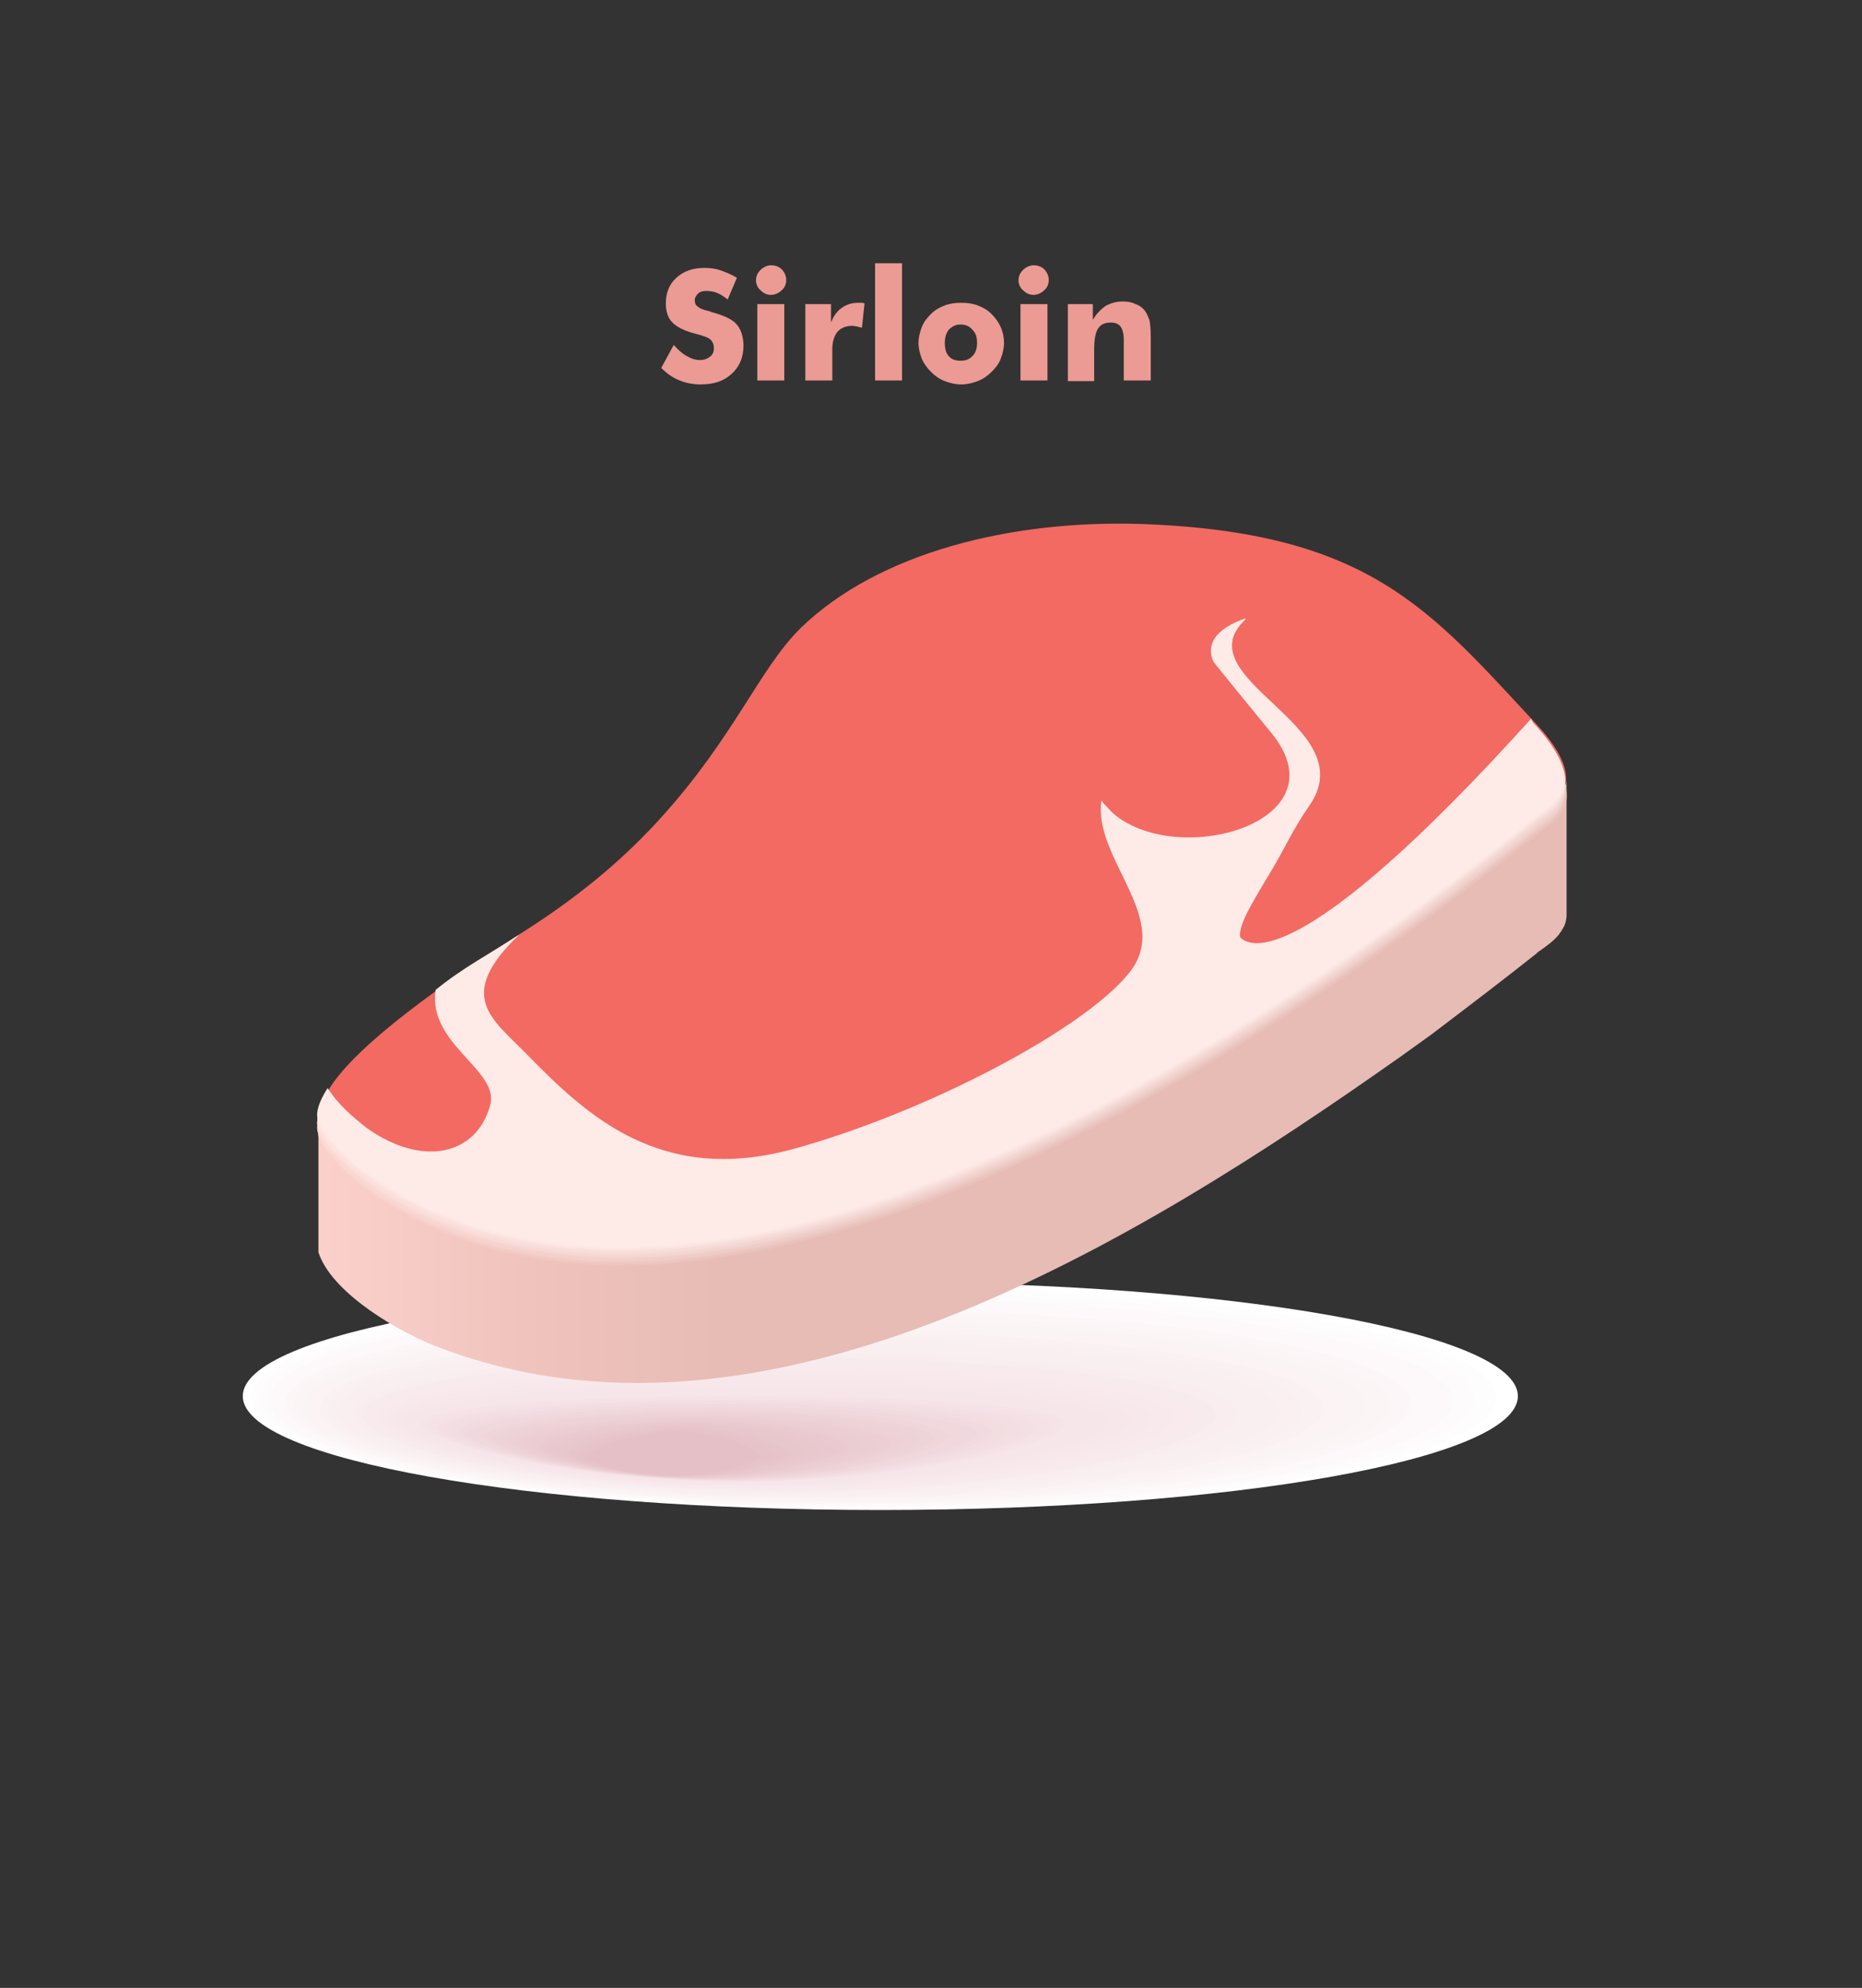 <?xml version="1.0" encoding="utf-8"?>
<!-- Generator: Adobe Illustrator 23.0.3, SVG Export Plug-In . SVG Version: 6.00 Build 0)  -->
<svg version="1.1" id="Layer_1" xmlns="http://www.w3.org/2000/svg" xmlns:xlink="http://www.w3.org/1999/xlink" x="0px" y="0px"
	 viewBox="0 0 283 302" style="enable-background:new 0 0 283 302;" xml:space="preserve">
<rect x="0" y="0" width="283" height="302" fill="#333333" stroke="none"/>
<style type="text/css">
	.st0{fill-rule:evenodd;clip-rule:evenodd;fill:#FFFFFF;}
	.st1{fill-rule:evenodd;clip-rule:evenodd;fill:#FEFDFD;}
	.st2{fill-rule:evenodd;clip-rule:evenodd;fill:#FEFBFC;}
	.st3{fill-rule:evenodd;clip-rule:evenodd;fill:#FDF9FA;}
	.st4{fill-rule:evenodd;clip-rule:evenodd;fill:#FDF8F9;}
	.st5{fill-rule:evenodd;clip-rule:evenodd;fill:#FCF6F8;}
	.st6{fill-rule:evenodd;clip-rule:evenodd;fill:#FCF5F6;}
	.st7{fill-rule:evenodd;clip-rule:evenodd;fill:#FBF4F5;}
	.st8{fill-rule:evenodd;clip-rule:evenodd;fill:#FBF3F4;}
	.st9{fill-rule:evenodd;clip-rule:evenodd;fill:#FAF1F3;}
	.st10{fill-rule:evenodd;clip-rule:evenodd;fill:#FAF0F2;}
	.st11{fill-rule:evenodd;clip-rule:evenodd;fill:#F9EFF1;}
	.st12{fill-rule:evenodd;clip-rule:evenodd;fill:#F9EEF0;}
	.st13{fill-rule:evenodd;clip-rule:evenodd;fill:#F9EDEF;}
	.st14{fill-rule:evenodd;clip-rule:evenodd;fill:#F8EBEE;}
	.st15{fill-rule:evenodd;clip-rule:evenodd;fill:#F8EAED;}
	.st16{fill-rule:evenodd;clip-rule:evenodd;fill:#F7E9EC;}
	.st17{fill-rule:evenodd;clip-rule:evenodd;fill:#F7E8EB;}
	.st18{fill-rule:evenodd;clip-rule:evenodd;fill:#F7E7EA;}
	.st19{fill-rule:evenodd;clip-rule:evenodd;fill:#F6E6EA;}
	.st20{fill-rule:evenodd;clip-rule:evenodd;fill:#F6E5E9;}
	.st21{fill-rule:evenodd;clip-rule:evenodd;fill:#F5E3E8;}
	.st22{fill-rule:evenodd;clip-rule:evenodd;fill:#F4E2E6;}
	.st23{fill-rule:evenodd;clip-rule:evenodd;fill:#F4E0E4;}
	.st24{fill-rule:evenodd;clip-rule:evenodd;fill:#F3DEE3;}
	.st25{fill-rule:evenodd;clip-rule:evenodd;fill:#F2DDE1;}
	.st26{fill-rule:evenodd;clip-rule:evenodd;fill:#F1DBE0;}
	.st27{fill-rule:evenodd;clip-rule:evenodd;fill:#F0D9DE;}
	.st28{fill-rule:evenodd;clip-rule:evenodd;fill:#F0D8DC;}
	.st29{fill-rule:evenodd;clip-rule:evenodd;fill:#EFD6DB;}
	.st30{fill-rule:evenodd;clip-rule:evenodd;fill:#EED4D9;}
	.st31{fill-rule:evenodd;clip-rule:evenodd;fill:#EDD3D8;}
	.st32{fill-rule:evenodd;clip-rule:evenodd;fill:#EDD1D6;}
	.st33{fill-rule:evenodd;clip-rule:evenodd;fill:#ECCFD5;}
	.st34{fill-rule:evenodd;clip-rule:evenodd;fill:#EBCED3;}
	.st35{fill-rule:evenodd;clip-rule:evenodd;fill:#EACCD2;}
	.st36{fill-rule:evenodd;clip-rule:evenodd;fill:#EACAD0;}
	.st37{fill-rule:evenodd;clip-rule:evenodd;fill:#E9C9CF;}
	.st38{fill-rule:evenodd;clip-rule:evenodd;fill:#E8C7CD;}
	.st39{fill-rule:evenodd;clip-rule:evenodd;fill:#E7C6CC;}
	.st40{fill-rule:evenodd;clip-rule:evenodd;fill:#E7C4CA;}
	.st41{fill-rule:evenodd;clip-rule:evenodd;fill:#E6C2C9;}
	.st42{fill-rule:evenodd;clip-rule:evenodd;fill:#E5C1C7;}
	.st43{fill-rule:evenodd;clip-rule:evenodd;fill:#F26A62;}
	.st44{fill-rule:evenodd;clip-rule:evenodd;fill:url(#SVGID_1_);}
	.st45{fill-rule:evenodd;clip-rule:evenodd;fill:url(#SVGID_2_);}
	.st46{fill-rule:evenodd;clip-rule:evenodd;fill:url(#SVGID_3_);}
	.st47{fill-rule:evenodd;clip-rule:evenodd;fill:url(#SVGID_4_);}
	.st48{fill-rule:evenodd;clip-rule:evenodd;fill:url(#SVGID_5_);}
	.st49{fill-rule:evenodd;clip-rule:evenodd;fill:url(#SVGID_6_);}
	.st50{fill-rule:evenodd;clip-rule:evenodd;fill:url(#SVGID_7_);}
	.st51{fill-rule:evenodd;clip-rule:evenodd;fill:url(#SVGID_8_);}
	.st52{fill-rule:evenodd;clip-rule:evenodd;fill:url(#SVGID_9_);}
	.st53{fill-rule:evenodd;clip-rule:evenodd;fill:url(#SVGID_10_);}
	.st54{fill-rule:evenodd;clip-rule:evenodd;fill:url(#SVGID_11_);}
	.st55{fill-rule:evenodd;clip-rule:evenodd;fill:url(#SVGID_12_);}
	.st56{fill-rule:evenodd;clip-rule:evenodd;fill:url(#SVGID_13_);}
	.st57{fill-rule:evenodd;clip-rule:evenodd;fill:url(#SVGID_14_);}
	.st58{fill-rule:evenodd;clip-rule:evenodd;fill:url(#SVGID_15_);}
	.st59{fill-rule:evenodd;clip-rule:evenodd;fill:url(#SVGID_16_);}
	.st60{fill-rule:evenodd;clip-rule:evenodd;fill:url(#SVGID_17_);}
	.st61{fill-rule:evenodd;clip-rule:evenodd;fill:url(#SVGID_18_);}
	.st62{fill-rule:evenodd;clip-rule:evenodd;fill:url(#SVGID_19_);}
	.st63{fill-rule:evenodd;clip-rule:evenodd;fill:url(#SVGID_20_);}
	.st64{fill-rule:evenodd;clip-rule:evenodd;fill:url(#SVGID_21_);}
	.st65{fill-rule:evenodd;clip-rule:evenodd;fill:url(#SVGID_22_);}
	.st66{fill-rule:evenodd;clip-rule:evenodd;fill:#FEEAE7;}
	.st67{fill-rule:evenodd;clip-rule:evenodd;fill:#EC9A94;}
</style>
<g>
	<g>
		<path class="st0" d="M133.8,229.4c-53.5,0-96.9-7.7-96.9-17.3c0-9.6,43.4-17.3,96.9-17.3c53.5,0,96.9,7.7,96.9,17.3
			C230.7,221.7,187.3,229.4,133.8,229.4z"/>
		<path class="st1" d="M132.8,229.2c-52.3,0-94.6-7.7-94.6-16.9c0-9.2,42.4-16.7,94.6-16.7c52.3,0,94.6,7.5,94.6,16.7
			C227.4,221.6,185.1,229.2,132.8,229.2z"/>
		<path class="st2" d="M131.8,229c-51,0-92.3-7.6-92.3-16.5c0-8.9,41.3-16.1,92.3-16.1c51,0,92.3,7.2,92.3,16.1
			C224.2,221.4,182.8,229,131.8,229z"/>
		<path class="st3" d="M130.8,228.8c-49.7,0-90-7.5-90-16.1c0-8.6,40.3-15.4,90-15.4c49.7,0,90,6.9,90,15.4
			C220.9,221.3,180.6,228.8,130.8,228.8z"/>
		<path class="st4" d="M129.9,228.6c-48.5,0-87.8-7.4-87.8-15.7c0-8.2,39.3-14.8,87.8-14.8c48.5,0,87.8,6.6,87.8,14.8
			C217.6,221.2,178.3,228.6,129.9,228.6z"/>
		<path class="st5" d="M128.9,228.4c-47.2,0-85.5-7.4-85.5-15.2c0-7.9,38.3-14.2,85.5-14.2c47.2,0,85.5,6.3,85.5,14.2
			C214.3,221,176.1,228.4,128.9,228.4z"/>
		<path class="st6" d="M127.9,228.2c-45.9,0-83.2-7.3-83.2-14.8c0-7.6,37.2-13.6,83.2-13.6c45.9,0,83.2,6,83.2,13.6
			C211,220.9,173.8,228.2,127.9,228.2z"/>
		<path class="st7" d="M126.9,228c-44.7,0-80.9-7.2-80.9-14.4c0-7.2,36.2-13,80.9-13c44.7,0,80.9,5.7,80.9,13
			C207.8,220.8,171.6,228,126.9,228z"/>
		<path class="st8" d="M125.9,227.8c-43.4,0-78.6-7.1-78.6-14c0-6.9,35.2-12.3,78.6-12.3c43.4,0,78.6,5.4,78.6,12.3
			C204.5,220.6,169.3,227.8,125.9,227.8z"/>
		<path class="st9" d="M124.9,227.6c-42.2,0-76.3-7-76.3-13.6c0-6.6,34.2-11.7,76.3-11.7c42.2,0,76.3,5.1,76.3,11.7
			C201.2,220.5,167,227.6,124.9,227.6z"/>
		<path class="st10" d="M123.9,227.3c-40.9,0-74-7-74-13.2c0-6.2,33.2-11.1,74-11.1c40.9,0,74,4.9,74,11.1
			C197.9,220.4,164.8,227.3,123.9,227.3z"/>
		<path class="st11" d="M122.9,227.1c-39.6,0-71.8-6.9-71.8-12.8c0-5.9,32.1-10.5,71.8-10.5c39.6,0,71.8,4.6,71.8,10.5
			C194.7,220.2,162.5,227.1,122.9,227.1z"/>
		<path class="st12" d="M121.9,226.9c-38.4,0-69.5-6.8-69.5-12.4c0-5.6,31.1-9.9,69.5-9.9c38.4,0,69.5,4.3,69.5,9.9
			C191.4,220.1,160.3,226.9,121.9,226.9z"/>
		<path class="st13" d="M120.9,226.7c-37.1,0-67.2-6.7-67.2-12s30.1-9.2,67.2-9.2c37.1,0,67.2,4,67.2,9.2S158,226.7,120.9,226.7z"/>
		<path class="st14" d="M119.9,226.5c-35.8,0-64.9-6.6-64.9-11.6s29.1-8.6,64.9-8.6c35.8,0,64.9,3.7,64.9,8.6
			S155.8,226.5,119.9,226.5z"/>
		<path class="st15" d="M118.9,226.3c-34.6,0-62.6-6.6-62.6-11.2c0-4.6,28-8,62.6-8c34.6,0,62.6,3.4,62.6,8
			C181.6,219.7,153.5,226.3,118.9,226.3z"/>
		<path class="st16" d="M117.9,226.1c-33.3,0-60.3-6.5-60.3-10.7c0-4.2,27-7.4,60.3-7.4c33.3,0,60.3,3.1,60.3,7.4
			C178.3,219.6,151.3,226.1,117.9,226.1z"/>
		<path class="st17" d="M116.9,225.9c-32.1,0-58.1-6.4-58.1-10.3c0-3.9,26-6.8,58.1-6.8c32.1,0,58.1,2.8,58.1,6.8
			C175,219.5,149,225.9,116.9,225.9z"/>
		<path class="st18" d="M115.9,225.7c-30.8,0-55.8-6.3-55.8-9.9c0-3.6,25-6.1,55.8-6.1c30.8,0,55.8,2.6,55.8,6.1
			C171.7,219.3,146.7,225.7,115.9,225.7z"/>
		<path class="st19" d="M115,225.5c-29.5,0-53.5-6.3-53.5-9.5c0-3.3,23.9-5.5,53.5-5.5c29.5,0,53.5,2.3,53.5,5.5
			C168.4,219.2,144.5,225.5,115,225.5z"/>
		<path class="st20" d="M114,225.3c-28.3,0-51.2-6.2-51.2-9.1c0-2.9,22.9-4.9,51.2-4.9c28.3,0,51.2,2,51.2,4.9
			C165.2,219.1,142.2,225.3,114,225.3z"/>
		<path class="st21" d="M113,225c-27,0-48.9-6.1-48.9-8.7c0-2.6,21.9-4.3,48.9-4.3c27,0,48.9,1.7,48.9,4.3
			C161.9,218.9,140,225,113,225z"/>
		<path class="st22" d="M112.5,225c-26.1,0-47.2-5.9-47.2-8.4c0-2.5,21.2-4.3,47.3-4.3c26.1,0,47.2,1.8,47.2,4.3
			C159.7,219.1,138.5,225,112.5,225z"/>
		<path class="st23" d="M112,225c-25.1,0-45.5-5.7-45.5-8.1c0-2.4,20.5-4.2,45.6-4.2s45.4,1.8,45.4,4.2
			C157.5,219.2,137.1,225,112,225z"/>
		<path class="st24" d="M111.4,224.9c-24.2,0-43.8-5.5-43.8-7.9c0-2.3,19.7-4.2,43.9-4.2s43.7,1.9,43.7,4.2
			C155.3,219.4,135.7,224.9,111.4,224.9z"/>
		<path class="st25" d="M110.9,224.9c-23.3,0-42.1-5.3-42.1-7.6c0-2.2,19-4.2,42.3-4.2s42,1.9,42,4.2
			C153.1,219.5,134.2,224.9,110.9,224.9z"/>
		<path class="st26" d="M110.4,224.8c-22.3,0-40.4-5.2-40.4-7.3c0-2.2,18.3-4.2,40.6-4.2c22.3,0,40.2,2,40.2,4.2
			C150.9,219.7,132.8,224.8,110.4,224.8z"/>
		<path class="st27" d="M109.9,224.8c-21.4,0-38.8-5-38.8-7c0-2.1,17.6-4.1,39-4.1c21.4,0,38.5,2.1,38.5,4.1
			C148.6,219.8,131.3,224.8,109.9,224.8z"/>
		<path class="st28" d="M109.4,224.8c-20.5,0-37.1-4.8-37.1-6.8c0-2,16.9-4.1,37.3-4.1c20.5,0,36.8,2.1,36.8,4.1
			C146.4,220,129.9,224.8,109.4,224.8z"/>
		<path class="st29" d="M108.9,224.7c-19.5,0-35.4-4.6-35.4-6.5s16.2-4.1,35.7-4.1c19.5,0,35,2.2,35,4.1S128.4,224.7,108.9,224.7z"
			/>
		<path class="st30" d="M108.4,224.7c-18.6,0-33.7-4.4-33.7-6.2c0-1.8,15.4-4.1,34-4.1c18.6,0,33.3,2.2,33.3,4.1
			C142,220.3,127,224.7,108.4,224.7z"/>
		<path class="st31" d="M107.9,224.6c-17.6,0-32-4.2-32-6c0-1.7,14.7-4,32.4-4c17.6,0,31.5,2.3,31.5,4
			C139.8,220.4,125.5,224.6,107.9,224.6z"/>
		<path class="st32" d="M107.4,224.6c-16.7,0-30.3-4-30.3-5.7c0-1.6,14-4,30.7-4c16.7,0,29.8,2.4,29.8,4
			C137.6,220.6,124.1,224.6,107.4,224.6z"/>
		<path class="st33" d="M106.9,224.6c-15.8,0-28.6-3.8-28.6-5.4c0-1.6,13.3-4,29.1-4c15.8,0,28.1,2.4,28.1,4
			C135.4,220.7,122.7,224.6,106.9,224.6z"/>
		<path class="st34" d="M106.4,224.5c-14.8,0-26.9-3.7-26.9-5.1c0-1.5,12.6-4,27.4-4c14.8,0,26.3,2.5,26.3,4
			C133.2,220.9,121.2,224.5,106.4,224.5z"/>
		<path class="st35" d="M105.9,224.5c-13.9,0-25.2-3.5-25.2-4.9c0-1.4,11.8-3.9,25.7-3.9c13.9,0,24.6,2.5,24.6,3.9
			C131,221,119.8,224.5,105.9,224.5z"/>
		<path class="st36" d="M105.4,224.4c-13,0-23.5-3.3-23.5-4.6c0-1.3,11.1-3.9,24.1-3.9c13,0,22.9,2.6,22.9,3.9
			C128.8,221.1,118.3,224.4,105.4,224.4z"/>
		<path class="st37" d="M104.9,224.4c-12,0-21.8-3.1-21.8-4.3c0-1.2,10.4-3.9,22.4-3.9c12,0,21.1,2.7,21.1,3.9
			C126.6,221.3,116.9,224.4,104.9,224.4z"/>
		<path class="st38" d="M104.3,224.3c-11.1,0-20.1-2.9-20.1-4c0-1.1,9.7-3.9,20.8-3.9c11.1,0,19.4,2.7,19.4,3.9
			C124.4,221.4,115.4,224.3,104.3,224.3z"/>
		<path class="st39" d="M103.8,224.3c-10.2,0-18.4-2.7-18.4-3.8c0-1.1,9-3.8,19.1-3.8c10.2,0,17.7,2.8,17.7,3.8
			C122.2,221.6,114,224.3,103.8,224.3z"/>
		<path class="st40" d="M103.3,224.3c-9.2,0-16.8-2.5-16.8-3.5c0-1,8.3-3.8,17.5-3.8c9.2,0,15.9,2.9,15.9,3.8
			C120,221.7,112.5,224.3,103.3,224.3z"/>
		<path class="st41" d="M102.8,224.2c-8.3,0-15.1-2.3-15.1-3.2c0-0.9,7.5-3.8,15.8-3.8c8.3,0,14.2,2.9,14.2,3.8
			C117.8,221.9,111.1,224.2,102.8,224.2z"/>
		<path class="st42" d="M102.3,224.2c-7.3,0-13.4-2.2-13.4-2.9c0-0.8,6.8-3.8,14.2-3.8c7.3,0,12.4,3,12.4,3.8
			C115.5,222,109.7,224.2,102.3,224.2z"/>
	</g>
	<path class="st43" d="M51.3,170.1c0.1-1.1-2-3.4-1.2-4.8c4.2-6.6,16.6-15.5,30-24.1c8.9-5.7,15.3-11.4,20.2-16.8
		c11.3-12.4,15.1-22.8,21.4-29c12-11.6,32.2-16.4,51.6-15.8c34.8,1.2,44,13,60.2,30.4c8.8,9.5,2.5,12.2,0,14.2
		c-37.7,30.3-120.2,86.2-172.3,57.2C53,176.8,51.1,172.2,51.3,170.1z"/>
	<linearGradient id="SVGID_1_" gradientUnits="userSpaceOnUse" x1="46.312" y1="164.376" x2="238.134" y2="164.376">
		<stop  offset="0" style="stop-color:#FCD1CC"/>
		<stop  offset="0.19" style="stop-color:#EFC3BC"/>
		<stop  offset="0.33" style="stop-color:#E6BCB5"/>
		<stop  offset="0.58" style="stop-color:#E6BCB5"/>
		<stop  offset="1" style="stop-color:#E6BCB5"/>
	</linearGradient>
	<path class="st44" d="M238.1,118.6c0,6.1,0,14.5,0,20.6c-0.1,1-0.3,1.5-0.9,2.4c-0.1,0.1-0.2,0.2-0.2,0.3c-0.9,1.1-1.8,1.7-2.9,2.5
		c-0.1,0.1-0.2,0.1-0.3,0.2c-0.1,0.1-0.2,0.1-0.2,0.2c-5.3,4.2-10.7,8.3-16.1,12.4c-1.5,1.1-3.1,2.2-4.6,3.3
		c-39.7,28-96.7,63.5-146.7,44c-5.4-2.1-15.2-7.7-17.6-13.7l-0.1-0.3l-0.1-0.2l0-0.2v-20.6c23.3,19.9,69.6,9.6,84.3,8.2l105.3-58.5
		L238.1,118.6z"/>
	<g>
		<linearGradient id="SVGID_2_" gradientUnits="userSpaceOnUse" x1="48.219" y1="143.773" x2="236.227" y2="143.773">
			<stop  offset="0" style="stop-color:#FCD1CC"/>
			<stop  offset="0.19" style="stop-color:#EFC3BC"/>
			<stop  offset="0.33" style="stop-color:#E6BCB5"/>
			<stop  offset="0.58" style="stop-color:#E6BCB5"/>
			<stop  offset="1" style="stop-color:#E6BCB5"/>
		</linearGradient>
		<path class="st45" d="M73.9,145.7c-9.7,9.3,0.8,11.9,6,17.2c9.3,9.5,20.4,20,40.5,14.6c20.1-5.5,44.3-18.1,51.3-26.9
			c6.5-8.3,0.7-13,2-21.8c8,11.4,33.2-2.5,21.4-17c-8.6-10.5-9.2-11.5-9.2-11.5s-0.1-4.3,1.6-5c-9.9,9.3,18.5,14.9,10,27
			c-2.7,3.9-5.9,10.3-8.3,14.4c-2.9,4.8-1.5,7.8-0.4,8.8c1.2,1.1,8.6,6,44.1-33.3l0,0l0.1,0.2l0.1,0.2l0.1,0.2l0.1,0.1l0.1,0.1
			c8.8,9.5,2.5,12.2,0,14.2c-37.7,30.3-120.2,86.2-172.3,57.2c-8.3-4.6-12.9-10.2-12.7-12.2c0.1-1.2,0.7-2.5,1.6-3.9
			c1.5,2.4,3.8,4.4,6,6.1c8.3,5.9,22,0.9,24.1-6.7c1.5-5.3-9.8-12.5-11.9-14.6C72.2,150.2,69.7,148.5,73.9,145.7z"/>
		<linearGradient id="SVGID_3_" gradientUnits="userSpaceOnUse" x1="48.219" y1="143.677" x2="236.227" y2="143.677">
			<stop  offset="0" style="stop-color:#FCD2CD"/>
			<stop  offset="0.19" style="stop-color:#F0C5BE"/>
			<stop  offset="0.33" style="stop-color:#E7BEB8"/>
			<stop  offset="0.58" style="stop-color:#E7BEB8"/>
			<stop  offset="1" style="stop-color:#E7BEB8"/>
		</linearGradient>
		<path class="st46" d="M74.2,145.5c-9.7,9.3,0.5,11.9,5.7,17.2c9.3,9.5,20.4,20,40.5,14.6c20.1-5.5,44.3-18.1,51.3-26.9
			c6.5-8.3,0.4-13.2,1.7-22c7.9,11.4,33.4-2.2,21.6-16.7c-8.6-10.5-9.2-11.5-9.2-11.5s-0.2-4.3,1.8-5.1c-9.9,9.3,18.4,15,10,27.1
			c-2.7,3.9-5.7,10.1-8.2,14.2c-2.9,4.8-1.7,7.8-0.6,8.9c1.2,1.1,8.6,6,44.1-33.3l0,0l0.1,0.2l0.1,0.2l0.1,0.2l0.1,0.1l0.1,0.1
			c8.8,9.5,2.5,12.2,0,14.2c-37.7,30.3-120.2,86.2-172.3,57.2c-8.3-4.6-12.9-10.2-12.7-12.2c0.1-1.2,0.7-2.5,1.6-3.9
			c1.5,2.4,3.8,4.4,6,6.1c8.3,5.9,21.8,1.1,23.9-6.6c1.5-5.3-9.8-12.4-11.7-14.7C72.1,150,69.9,148.3,74.2,145.5z"/>
		<linearGradient id="SVGID_4_" gradientUnits="userSpaceOnUse" x1="48.219" y1="143.58" x2="236.227" y2="143.58">
			<stop  offset="0" style="stop-color:#FCD4CE"/>
			<stop  offset="0.19" style="stop-color:#F0C7C0"/>
			<stop  offset="0.33" style="stop-color:#E8C0BA"/>
			<stop  offset="0.58" style="stop-color:#E8C0BA"/>
			<stop  offset="1" style="stop-color:#E8C0BA"/>
		</linearGradient>
		<path class="st47" d="M74.4,145.3c-9.7,9.3,0.3,12,5.5,17.3c9.3,9.5,20.4,20,40.5,14.6c20.1-5.5,44.3-18.1,51.3-26.9
			c6.5-8.3,0.1-13.4,1.4-22.2c7.9,11.4,33.7-1.8,21.8-16.4c-8.6-10.5-9.2-11.4-9.2-11.4s-0.4-4.3,1.9-5.1
			c-9.9,9.3,18.4,15.1,10,27.1c-2.7,3.9-5.6,9.9-8.1,14c-2.9,4.8-1.9,7.9-0.7,8.9c1.2,1.1,8.6,6,44.1-33.3l0,0l0.1,0.2l0.1,0.2
			l0.1,0.2l0.1,0.1l0.1,0.1c8.8,9.5,2.5,12.2,0,14.2c-37.7,30.3-120.2,86.2-172.3,57.2c-8.3-4.6-12.9-10.2-12.7-12.2
			c0.1-1.2,0.7-2.5,1.6-3.9c1.5,2.4,3.8,4.4,6,6.1c8.3,5.9,21.5,1.2,23.6-6.4c1.5-5.3-9.7-12.2-11.5-14.9
			C72,149.9,70.1,148.1,74.4,145.3z"/>
		<linearGradient id="SVGID_5_" gradientUnits="userSpaceOnUse" x1="48.219" y1="143.484" x2="236.227" y2="143.484">
			<stop  offset="0" style="stop-color:#FCD5CF"/>
			<stop  offset="0.19" style="stop-color:#F1C8C2"/>
			<stop  offset="0.33" style="stop-color:#E9C2BC"/>
			<stop  offset="0.58" style="stop-color:#E9C2BC"/>
			<stop  offset="1" style="stop-color:#E9C2BC"/>
		</linearGradient>
		<path class="st48" d="M74.7,145.2c-9.7,9.3,0.1,12,5.3,17.3c9.3,9.5,20.4,20,40.5,14.6c20.1-5.5,44.3-18.1,51.3-26.9
			c6.5-8.3-0.2-13.6,1.1-22.4c7.9,11.4,33.9-1.5,22-16.1c-8.6-10.5-9.1-11.4-9.1-11.4s-0.5-4.3,2.1-5.2c-9.9,9.3,18.4,15.1,10,27.2
			c-2.7,3.9-5.5,9.7-8,13.8c-2.9,4.8-2.1,7.9-0.9,9c1.2,1.1,8.6,6,44.1-33.3l0,0l0.1,0.2l0.1,0.2l0.1,0.2l0.1,0.1l0.1,0.1
			c8.8,9.5,2.5,12.2,0,14.2c-37.7,30.3-120.2,86.2-172.3,57.2c-8.3-4.6-12.9-10.2-12.7-12.2c0.1-1.2,0.7-2.5,1.6-3.9
			c1.5,2.4,3.8,4.4,6,6.1c8.3,5.9,21.3,1.4,23.3-6.3c1.5-5.3-9.7-12.1-11.4-15C71.9,149.7,70.4,148,74.7,145.2z"/>
		<linearGradient id="SVGID_6_" gradientUnits="userSpaceOnUse" x1="48.219" y1="143.387" x2="236.227" y2="143.387">
			<stop  offset="0" style="stop-color:#FCD6D0"/>
			<stop  offset="0.19" style="stop-color:#F1CAC4"/>
			<stop  offset="0.33" style="stop-color:#EAC4BE"/>
			<stop  offset="0.58" style="stop-color:#EAC4BE"/>
			<stop  offset="1" style="stop-color:#EAC4BE"/>
		</linearGradient>
		<path class="st49" d="M74.9,145c-9.7,9.3-0.2,12,5,17.3c9.3,9.5,20.4,20,40.5,14.6c20.1-5.5,44.3-18.1,51.3-26.9
			c6.5-8.3-0.5-13.8,0.8-22.6c7.9,11.4,34.1-1.2,22.2-15.7c-8.6-10.5-9.1-11.3-9.1-11.3s-0.6-4.3,2.2-5.3
			c-9.9,9.3,18.4,15.2,9.9,27.3c-2.7,3.9-5.4,9.5-7.9,13.6c-2.9,4.8-2.2,8-1.1,9c1.2,1.1,8.6,6,44.1-33.3l0,0l0.1,0.2l0.1,0.2
			l0.1,0.2l0.1,0.1l0.1,0.1c8.8,9.5,2.5,12.2,0,14.2c-37.7,30.3-120.2,86.2-172.3,57.2c-8.3-4.6-12.9-10.2-12.7-12.2
			c0.1-1.2,0.7-2.5,1.6-3.9c1.5,2.4,3.8,4.4,6,6.1c8.3,5.9,21,1.5,23.1-6.1c1.5-5.3-9.7-11.9-11.2-15.2
			C71.8,149.6,70.6,147.8,74.9,145z"/>
		<linearGradient id="SVGID_7_" gradientUnits="userSpaceOnUse" x1="48.219" y1="143.291" x2="236.227" y2="143.291">
			<stop  offset="0" style="stop-color:#FCD7D2"/>
			<stop  offset="0.19" style="stop-color:#F2CCC6"/>
			<stop  offset="0.33" style="stop-color:#EBC7C0"/>
			<stop  offset="0.58" style="stop-color:#EBC7C0"/>
			<stop  offset="1" style="stop-color:#EBC7C0"/>
		</linearGradient>
		<path class="st50" d="M75.1,144.8c-9.7,9.3-0.4,12.1,4.8,17.4c9.3,9.5,20.4,20,40.5,14.6c20.1-5.5,44.3-18.1,51.3-26.9
			c6.5-8.3-0.8-14,0.5-22.8c7.9,11.4,34.3-0.9,22.4-15.4c-8.6-10.5-9.1-11.3-9.1-11.3s-0.7-4.3,2.4-5.4c-9.9,9.3,18.4,15.3,9.9,27.3
			c-2.7,3.9-5.3,9.3-7.8,13.4c-2.9,4.8-2.4,8-1.3,9c1.2,1.1,8.6,6,44.1-33.3l0,0l0.1,0.2l0.1,0.2l0.1,0.2l0.1,0.1l0.1,0.1
			c8.8,9.5,2.5,12.2,0,14.2c-37.7,30.3-120.2,86.2-172.3,57.2c-8.3-4.6-12.9-10.2-12.7-12.2c0.1-1.2,0.7-2.5,1.6-3.9
			c1.5,2.4,3.8,4.4,6,6.1c8.3,5.9,20.7,1.7,22.8-5.9c1.5-5.3-9.7-11.7-11-15.3C71.7,149.4,70.8,147.6,75.1,144.8z"/>
		<linearGradient id="SVGID_8_" gradientUnits="userSpaceOnUse" x1="48.219" y1="143.194" x2="236.227" y2="143.194">
			<stop  offset="0" style="stop-color:#FCD8D3"/>
			<stop  offset="0.19" style="stop-color:#F2CEC8"/>
			<stop  offset="0.33" style="stop-color:#ECC9C3"/>
			<stop  offset="0.58" style="stop-color:#ECC9C3"/>
			<stop  offset="1" style="stop-color:#ECC9C3"/>
		</linearGradient>
		<path class="st51" d="M75.4,144.6c-9.7,9.3-0.6,12.1,4.5,17.4c9.3,9.5,20.4,20,40.5,14.6c20.1-5.5,44.3-18.1,51.3-26.9
			c6.5-8.3-1.1-14.2,0.2-23c7.9,11.4,34.5-0.6,22.6-15.1c-8.6-10.5-9.1-11.3-9.1-11.3s-0.9-4.3,2.5-5.5c-9.9,9.3,18.3,15.3,9.9,27.4
			c-2.7,3.9-5.2,9.1-7.7,13.2c-2.9,4.8-2.6,8.1-1.5,9.1c1.2,1.1,8.6,6,44.1-33.3l0,0l0.1,0.2l0.1,0.2l0.1,0.2l0.1,0.1l0.1,0.1
			c8.8,9.5,2.5,12.2,0,14.2c-37.7,30.3-120.2,86.2-172.3,57.2c-8.3-4.6-12.9-10.2-12.7-12.2c0.1-1.2,0.7-2.5,1.6-3.9
			c1.5,2.4,3.8,4.4,6,6.1c8.3,5.9,20.5,1.8,22.6-5.8c1.5-5.3-9.7-11.6-10.8-15.4C71.6,149.3,71.1,147.4,75.4,144.6z"/>
		<linearGradient id="SVGID_9_" gradientUnits="userSpaceOnUse" x1="48.219" y1="143.098" x2="236.227" y2="143.098">
			<stop  offset="0" style="stop-color:#FCD9D4"/>
			<stop  offset="0.19" style="stop-color:#F3D0CA"/>
			<stop  offset="0.33" style="stop-color:#EDCBC5"/>
			<stop  offset="0.58" style="stop-color:#EDCBC5"/>
			<stop  offset="1" style="stop-color:#EDCBC5"/>
		</linearGradient>
		<path class="st52" d="M75.6,144.5c-9.7,9.3-0.9,12.1,4.3,17.5c9.3,9.5,20.4,20,40.5,14.6c20.1-5.5,44.3-18.1,51.3-26.9
			c6.5-8.3-1.4-14.4-0.1-23.2c7.9,11.4,34.7-0.2,22.8-14.8c-8.6-10.5-9-11.2-9-11.2s-1-4.2,2.7-5.5c-9.9,9.3,18.3,15.4,9.9,27.5
			c-2.7,3.9-5.1,8.9-7.6,13.1c-2.9,4.8-2.8,8.1-1.7,9.1c1.2,1.1,8.6,6,44.1-33.3l0,0l0.1,0.2l0.1,0.2l0.1,0.2l0.1,0.1l0.1,0.1
			c8.8,9.5,2.5,12.2,0,14.2c-37.7,30.3-120.2,86.2-172.3,57.2c-8.3-4.6-12.9-10.2-12.7-12.2c0.1-1.2,0.7-2.5,1.6-3.9
			c1.5,2.4,3.8,4.4,6,6.1c8.3,5.9,20.2,2,22.3-5.6c1.5-5.3-9.7-11.4-10.7-15.6C71.5,149.2,71.3,147.3,75.6,144.5z"/>
		<linearGradient id="SVGID_10_" gradientUnits="userSpaceOnUse" x1="48.219" y1="143.001" x2="236.227" y2="143.001">
			<stop  offset="0" style="stop-color:#FCDBD6"/>
			<stop  offset="0.19" style="stop-color:#F4D1CC"/>
			<stop  offset="0.33" style="stop-color:#EECDC7"/>
			<stop  offset="0.58" style="stop-color:#EECDC7"/>
			<stop  offset="1" style="stop-color:#EECDC7"/>
		</linearGradient>
		<path class="st53" d="M75.8,144.3c-9.7,9.3-1.1,12.2,4.1,17.5c9.3,9.5,20.4,20,40.5,14.6c20.1-5.5,44.3-18.1,51.3-26.9
			c6.5-8.3-1.7-14.6-0.4-23.4c7.9,11.4,34.9,0.1,23.1-14.5c-8.6-10.5-9-11.2-9-11.2s-1.1-4.2,2.9-5.6c-9.9,9.3,18.3,15.5,9.9,27.5
			c-2.7,3.9-5,8.7-7.5,12.9c-2.9,4.8-3,8.1-1.9,9.2c1.2,1.1,8.6,6,44.1-33.3l0,0l0.1,0.2l0.1,0.2l0.1,0.2l0.1,0.1l0.1,0.1
			c8.8,9.5,2.5,12.2,0,14.2c-37.7,30.3-120.2,86.2-172.3,57.2C53,178.6,48.4,173,48.5,171c0.1-1.2,0.7-2.5,1.6-3.9
			c1.5,2.4,3.8,4.4,6,6.1c8.3,5.9,20,2.2,22-5.5c1.5-5.3-9.7-11.3-10.5-15.7C71.4,149,71.5,147.1,75.8,144.3z"/>
		<linearGradient id="SVGID_11_" gradientUnits="userSpaceOnUse" x1="48.219" y1="142.905" x2="236.227" y2="142.905">
			<stop  offset="0" style="stop-color:#FCDCD7"/>
			<stop  offset="0.19" style="stop-color:#F4D3CE"/>
			<stop  offset="0.33" style="stop-color:#EFCFC9"/>
			<stop  offset="0.58" style="stop-color:#EFCFC9"/>
			<stop  offset="1" style="stop-color:#EFCFC9"/>
		</linearGradient>
		<path class="st54" d="M76.1,144.1c-9.7,9.3-1.3,12.2,3.8,17.5c9.3,9.5,20.4,20,40.5,14.6c20.1-5.5,44.3-18.1,51.3-26.9
			c6.5-8.3-2-14.8-0.7-23.6c8,11.4,35.1,0.4,23.3-14.1c-8.6-10.5-9-11.2-9-11.2s-1.2-4.2,3-5.7c-9.9,9.3,18.3,15.5,9.9,27.6
			c-2.7,3.9-4.9,8.6-7.4,12.7c-2.9,4.8-3.2,8.2-2,9.2c1.2,1.1,8.6,6,44.1-33.3l0,0l0.1,0.2l0.1,0.2l0.1,0.2l0.1,0.1l0.1,0.1
			c8.8,9.5,2.5,12.2,0,14.2c-37.7,30.3-120.2,86.2-172.3,57.2c-8.3-4.6-12.9-10.2-12.7-12.2c0.1-1.2,0.7-2.5,1.6-3.9
			c1.5,2.4,3.8,4.4,6,6.1c8.3,5.9,19.7,2.3,21.8-5.3c1.5-5.3-9.6-11.1-10.3-15.9C71.3,148.9,71.8,146.9,76.1,144.1z"/>
		<linearGradient id="SVGID_12_" gradientUnits="userSpaceOnUse" x1="48.219" y1="142.808" x2="236.227" y2="142.808">
			<stop  offset="0" style="stop-color:#FDDDD8"/>
			<stop  offset="0.19" style="stop-color:#F5D5D0"/>
			<stop  offset="0.33" style="stop-color:#F0D1CC"/>
			<stop  offset="0.58" style="stop-color:#F0D1CC"/>
			<stop  offset="1" style="stop-color:#F0D1CC"/>
		</linearGradient>
		<path class="st55" d="M76.3,143.9c-9.7,9.3-1.6,12.3,3.6,17.6c9.3,9.5,20.4,20,40.5,14.6c20.1-5.5,44.3-18.1,51.3-26.9
			c6.5-8.3-2.3-15-1-23.8c8,11.4,35.3,0.7,23.5-13.8c-8.6-10.5-9-11.1-9-11.1s-1.3-4.2,3.2-5.8c-9.9,9.3,18.3,15.6,9.8,27.7
			c-2.7,3.9-4.8,8.4-7.3,12.5c-2.9,4.8-3.4,8.2-2.2,9.3c1.2,1.1,8.6,6,44.1-33.3l0,0l0.1,0.2l0.1,0.2l0.1,0.2l0.1,0.1l0.1,0.1
			c8.8,9.5,2.5,12.2,0,14.2C195.9,156,113.4,212,61.3,182.9c-8.3-4.6-12.9-10.2-12.7-12.2c0.1-1.2,0.7-2.5,1.6-3.9
			c1.5,2.4,3.8,4.4,6,6.1c8.3,5.9,19.4,2.5,21.5-5.2c1.5-5.3-9.6-10.9-10.2-16C71.2,148.7,72,146.7,76.3,143.9z"/>
		<linearGradient id="SVGID_13_" gradientUnits="userSpaceOnUse" x1="48.219" y1="142.712" x2="236.227" y2="142.712">
			<stop  offset="0" style="stop-color:#FDDEDA"/>
			<stop  offset="0.19" style="stop-color:#F5D7D2"/>
			<stop  offset="0.33" style="stop-color:#F1D3CE"/>
			<stop  offset="0.58" style="stop-color:#F1D3CE"/>
			<stop  offset="1" style="stop-color:#F1D3CE"/>
		</linearGradient>
		<path class="st56" d="M76.5,143.8c-9.7,9.3-1.8,12.3,3.4,17.6c9.3,9.5,20.4,20,40.5,14.6c20.1-5.5,44.3-18.1,51.3-26.9
			c6.5-8.3-2.6-15.2-1.3-24c7.9,11.4,35.6,1,23.7-13.5c-8.6-10.5-9-11.1-9-11.1s-1.5-4.2,3.3-5.9c-9.9,9.3,18.3,15.7,9.8,27.7
			c-2.7,3.9-4.7,8.2-7.2,12.3c-2.9,4.8-3.5,8.3-2.4,9.3c1.2,1.1,8.6,6,44.1-33.3l0,0l0.1,0.2l0.1,0.2l0.1,0.2l0.1,0.1l0.1,0.1
			c8.8,9.5,2.5,12.2,0,14.2c-37.7,30.3-120.2,86.2-172.3,57.2c-8.3-4.6-12.9-10.2-12.7-12.2c0.1-1.2,0.7-2.5,1.6-3.9
			c1.5,2.4,3.8,4.4,6,6.1c8.3,5.9,19.2,2.6,21.3-5c1.5-5.3-9.6-10.8-10-16.1C71.1,148.6,72.2,146.6,76.5,143.8z"/>
		<linearGradient id="SVGID_14_" gradientUnits="userSpaceOnUse" x1="48.219" y1="142.615" x2="236.227" y2="142.615">
			<stop  offset="0" style="stop-color:#FDDFDB"/>
			<stop  offset="0.19" style="stop-color:#F6D8D4"/>
			<stop  offset="0.33" style="stop-color:#F2D5D0"/>
			<stop  offset="0.58" style="stop-color:#F2D5D0"/>
			<stop  offset="1" style="stop-color:#F2D5D0"/>
		</linearGradient>
		<path class="st57" d="M76.8,143.6c-9.7,9.3-2.1,12.3,3.1,17.7c9.3,9.5,20.4,20,40.5,14.6c20.1-5.5,44.3-18.1,51.3-26.9
			c6.5-8.3-2.9-15.4-1.6-24.2c7.9,11.4,35.8,1.4,23.9-13.2c-8.6-10.5-8.9-11-8.9-11s-1.6-4.2,3.5-5.9c-9.9,9.3,18.2,15.7,9.8,27.8
			c-2.7,3.9-4.6,8-7.1,12.1c-2.9,4.8-3.7,8.3-2.6,9.4c1.2,1.1,8.6,6,44.1-33.3l0,0l0.1,0.2l0.1,0.2l0.1,0.2l0.1,0.1l0.1,0.1
			c8.8,9.5,2.5,12.2,0,14.2c-37.7,30.3-120.2,86.2-172.3,57.2c-8.3-4.6-12.9-10.2-12.7-12.2c0.1-1.2,0.7-2.5,1.6-3.9
			c1.5,2.4,3.8,4.4,6,6.1c8.3,5.9,18.9,2.8,21-4.9c1.5-5.3-9.6-10.6-9.8-16.3C71,148.4,72.5,146.4,76.8,143.6z"/>
		<linearGradient id="SVGID_15_" gradientUnits="userSpaceOnUse" x1="48.219" y1="142.519" x2="236.227" y2="142.519">
			<stop  offset="0" style="stop-color:#FDE0DC"/>
			<stop  offset="0.19" style="stop-color:#F7DAD6"/>
			<stop  offset="0.33" style="stop-color:#F3D7D3"/>
			<stop  offset="0.58" style="stop-color:#F3D7D3"/>
			<stop  offset="1" style="stop-color:#F3D7D3"/>
		</linearGradient>
		<path class="st58" d="M77,143.4c-9.7,9.3-2.3,12.4,2.9,17.7c9.3,9.5,20.4,20,40.5,14.6c20.1-5.5,44.3-18.1,51.3-26.9
			c6.5-8.3-3.2-15.6-1.9-24.4c7.9,11.4,36,1.7,24.1-12.9c-8.6-10.5-8.9-11-8.9-11s-1.7-4.2,3.6-6c-9.9,9.3,18.2,15.8,9.8,27.9
			c-2.7,3.9-4.5,7.8-7,11.9c-2.9,4.8-3.9,8.4-2.8,9.4c1.2,1.1,8.6,6,44.1-33.3l0,0l0.1,0.2l0.1,0.2l0.1,0.2l0.1,0.1l0.1,0.1
			c8.8,9.5,2.5,12.2,0,14.2c-37.7,30.3-120.2,86.2-172.3,57.2c-8.3-4.6-12.9-10.2-12.7-12.2c0.1-1.2,0.7-2.5,1.6-3.9
			c1.5,2.4,3.8,4.4,6,6.1c8.3,5.9,18.7,2.9,20.8-4.7c1.5-5.3-9.6-10.5-9.6-16.4C70.9,148.3,72.7,146.2,77,143.4z"/>
		<linearGradient id="SVGID_16_" gradientUnits="userSpaceOnUse" x1="48.219" y1="142.422" x2="236.227" y2="142.422">
			<stop  offset="0" style="stop-color:#FDE2DD"/>
			<stop  offset="0.19" style="stop-color:#F8DCD8"/>
			<stop  offset="0.33" style="stop-color:#F4D9D5"/>
			<stop  offset="0.58" style="stop-color:#F4D9D5"/>
			<stop  offset="1" style="stop-color:#F4D9D5"/>
		</linearGradient>
		<path class="st59" d="M77.2,143.2c-9.7,9.3-2.5,12.4,2.7,17.7c9.3,9.5,20.4,20,40.5,14.6c20.1-5.5,44.3-18.1,51.3-26.9
			c6.5-8.3-3.5-15.8-2.2-24.6c7.9,11.4,36.2,2,24.3-12.5c-8.6-10.5-8.9-11-8.9-11s-1.8-4.2,3.8-6.1c-9.9,9.3,18.2,15.9,9.8,27.9
			c-2.7,3.9-4.4,7.6-6.8,11.7c-2.9,4.8-4.1,8.4-3,9.5c1.2,1.1,8.6,6,44.1-33.3l0,0l0.1,0.2l0.1,0.2l0.1,0.2l0.1,0.1l0.1,0.1
			c8.8,9.5,2.5,12.2,0,14.2c-37.7,30.3-120.2,86.2-172.3,57.2c-8.3-4.6-12.9-10.2-12.7-12.2c0.1-1.2,0.7-2.5,1.6-3.9
			c1.5,2.4,3.8,4.4,6,6.1c8.3,5.9,18.4,3.1,20.5-4.5c1.5-5.3-9.6-10.3-9.5-16.6C70.8,148.1,72.9,146,77.2,143.2z"/>
		<linearGradient id="SVGID_17_" gradientUnits="userSpaceOnUse" x1="48.219" y1="142.326" x2="236.227" y2="142.326">
			<stop  offset="0" style="stop-color:#FDE3DF"/>
			<stop  offset="0.19" style="stop-color:#F8DEDA"/>
			<stop  offset="0.33" style="stop-color:#F5DCD8"/>
			<stop  offset="0.58" style="stop-color:#F5DCD8"/>
			<stop  offset="1" style="stop-color:#F5DCD8"/>
		</linearGradient>
		<path class="st60" d="M77.5,143.1c-9.7,9.3-2.8,12.5,2.4,17.8c9.3,9.5,20.4,20,40.5,14.6c20.1-5.5,44.3-18.1,51.3-26.9
			c6.5-8.3-3.8-16-2.5-24.8c7.9,11.4,36.4,2.3,24.5-12.2c-8.6-10.5-8.9-10.9-8.9-10.9s-1.9-4.1,4-6.2c-9.9,9.3,18.2,15.9,9.7,28
			c-2.7,3.9-4.2,7.4-6.7,11.5c-2.9,4.8-4.3,8.5-3.1,9.5c1.2,1.1,8.6,6,44.1-33.3l0,0l0.1,0.2l0.1,0.2l0.1,0.2l0.1,0.1l0.1,0.1
			c8.8,9.5,2.5,12.2,0,14.2c-37.7,30.3-120.2,86.2-172.3,57.2c-8.3-4.6-12.9-10.2-12.7-12.2c0.1-1.2,0.7-2.5,1.6-3.9
			c1.5,2.4,3.8,4.4,6,6.1c8.3,5.9,18.1,3.2,20.2-4.4c1.5-5.3-9.6-10.1-9.3-16.7C70.7,148,73.2,145.9,77.5,143.1z"/>
		<linearGradient id="SVGID_18_" gradientUnits="userSpaceOnUse" x1="48.219" y1="142.229" x2="236.227" y2="142.229">
			<stop  offset="0" style="stop-color:#FDE4E0"/>
			<stop  offset="0.19" style="stop-color:#F9E0DC"/>
			<stop  offset="0.33" style="stop-color:#F6DEDA"/>
			<stop  offset="0.58" style="stop-color:#F6DEDA"/>
			<stop  offset="1" style="stop-color:#F6DEDA"/>
		</linearGradient>
		<path class="st61" d="M77.7,142.9c-9.7,9.3-3,12.5,2.2,17.8c9.3,9.5,20.4,20,40.5,14.6c20.1-5.5,44.3-18.1,51.3-26.9
			c6.5-8.3-4.1-16.2-2.8-25.1c7.9,11.4,36.6,2.6,24.7-11.9c-8.6-10.5-8.8-10.9-8.8-10.9s-2.1-4.1,4.1-6.3c-9.9,9.3,18.2,16,9.7,28.1
			c-2.7,3.9-4.1,7.2-6.6,11.3c-2.9,4.8-4.5,8.5-3.3,9.6c1.2,1.1,8.6,6,44.1-33.3l0,0l0.1,0.2l0.1,0.2l0.1,0.2l0.1,0.1l0.1,0.1
			c8.8,9.5,2.5,12.2,0,14.2c-37.7,30.3-120.2,86.2-172.3,57.2c-8.3-4.6-12.9-10.2-12.7-12.2c0.1-1.2,0.7-2.5,1.6-3.9
			c1.5,2.4,3.8,4.4,6,6.1c8.3,5.9,17.9,3.4,20-4.2c1.5-5.3-9.5-10-9.1-16.8C70.7,147.9,73.4,145.7,77.7,142.9z"/>
		<linearGradient id="SVGID_19_" gradientUnits="userSpaceOnUse" x1="48.219" y1="142.132" x2="236.227" y2="142.132">
			<stop  offset="0" style="stop-color:#FDE5E1"/>
			<stop  offset="0.19" style="stop-color:#FAE2DE"/>
			<stop  offset="0.33" style="stop-color:#F7E0DD"/>
			<stop  offset="0.58" style="stop-color:#F7E0DD"/>
			<stop  offset="1" style="stop-color:#F7E0DD"/>
		</linearGradient>
		<path class="st62" d="M77.9,142.7c-9.7,9.3-3.2,12.5,2,17.9c9.3,9.5,20.4,20,40.5,14.6c20.1-5.5,44.3-18.1,51.3-26.9
			c6.5-8.3-4.4-16.4-3.1-25.3c7.9,11.4,36.8,3,25-11.6c-8.6-10.5-8.8-10.8-8.8-10.8s-2.2-4.1,4.3-6.4c-9.9,9.3,18.2,16.1,9.7,28.1
			c-2.7,3.9-4,7-6.5,11.1c-2.9,4.8-4.6,8.6-3.5,9.6c1.2,1.1,8.6,6,44.1-33.3l0,0l0.1,0.2l0.1,0.2l0.1,0.2l0.1,0.1l0.1,0.1
			c8.8,9.5,2.5,12.2,0,14.2C195.9,155.1,113.4,211,61.3,182c-8.3-4.6-12.9-10.2-12.7-12.2c0.1-1.2,0.7-2.5,1.6-3.9
			c1.5,2.4,3.8,4.4,6,6.1c8.3,5.9,17.6,3.6,19.7-4.1c1.5-5.3-9.5-9.8-8.9-17C70.6,147.7,73.6,145.5,77.9,142.7z"/>
		<linearGradient id="SVGID_20_" gradientUnits="userSpaceOnUse" x1="48.219" y1="142.036" x2="236.227" y2="142.036">
			<stop  offset="0" style="stop-color:#FDE6E3"/>
			<stop  offset="0.19" style="stop-color:#FBE4E0"/>
			<stop  offset="0.33" style="stop-color:#F8E2DF"/>
			<stop  offset="0.58" style="stop-color:#F8E2DF"/>
			<stop  offset="1" style="stop-color:#F8E2DF"/>
		</linearGradient>
		<path class="st63" d="M78.2,142.5c-9.7,9.3-3.5,12.6,1.7,17.9c9.3,9.5,20.4,20,40.5,14.6c20.1-5.5,44.3-18.1,51.3-26.9
			c6.5-8.3-4.7-16.6-3.4-25.5c7.9,11.4,37,3.3,25.2-11.3c-8.6-10.5-8.8-10.8-8.8-10.8s-2.3-4.1,4.4-6.4c-9.9,9.3,18.1,16.1,9.7,28.2
			c-2.7,3.9-3.9,6.8-6.4,11c-2.9,4.8-4.8,8.6-3.7,9.7c1.2,1.1,8.6,6,44.1-33.3l0,0l0.1,0.2l0.1,0.2l0.1,0.2l0.1,0.1l0.1,0.1
			c8.8,9.5,2.5,12.2,0,14.2c-37.7,30.3-120.2,86.2-172.3,57.2c-8.3-4.6-12.9-10.2-12.7-12.2c0.1-1.2,0.7-2.5,1.6-3.9
			c1.5,2.4,3.8,4.4,6,6.1c8.3,5.9,17.4,3.7,19.5-3.9c1.5-5.3-9.5-9.7-8.8-17.1C70.5,147.6,73.9,145.3,78.2,142.5z"/>
		<linearGradient id="SVGID_21_" gradientUnits="userSpaceOnUse" x1="48.219" y1="141.939" x2="236.227" y2="141.939">
			<stop  offset="0" style="stop-color:#FDE7E4"/>
			<stop  offset="0.19" style="stop-color:#FCE6E2"/>
			<stop  offset="0.33" style="stop-color:#FAE5E1"/>
			<stop  offset="0.58" style="stop-color:#FAE5E1"/>
			<stop  offset="1" style="stop-color:#FAE5E1"/>
		</linearGradient>
		<path class="st64" d="M78.4,142.4c-9.7,9.3-3.7,12.6,1.5,17.9c9.3,9.5,20.4,20,40.5,14.6c20.1-5.5,44.3-18.1,51.3-26.9
			c6.5-8.3-5-16.8-3.7-25.7c7.9,11.4,37.3,3.6,25.4-10.9c-8.6-10.5-8.8-10.8-8.8-10.8s-2.4-4.1,4.6-6.5c-9.9,9.3,18.1,16.2,9.7,28.2
			c-2.7,3.9-3.8,6.6-6.3,10.8c-2.9,4.8-5,8.7-3.9,9.7c1.2,1.1,8.6,6,44.1-33.3l0,0l0.1,0.2l0.1,0.2l0.1,0.2l0.1,0.1l0.1,0.1
			c8.8,9.5,2.5,12.2,0,14.2c-37.7,30.3-120.2,86.2-172.3,57.2c-8.3-4.6-12.9-10.2-12.7-12.2c0.1-1.2,0.7-2.5,1.6-3.9
			c1.5,2.4,3.8,4.4,6,6.1c8.3,5.9,17.1,3.9,19.2-3.8c1.5-5.3-9.5-9.5-8.6-17.3C70.4,147.4,74.1,145.2,78.4,142.4z"/>
		<linearGradient id="SVGID_22_" gradientUnits="userSpaceOnUse" x1="48.219" y1="141.843" x2="236.227" y2="141.843">
			<stop  offset="0" style="stop-color:#FEE9E5"/>
			<stop  offset="0.19" style="stop-color:#FDE8E4"/>
			<stop  offset="0.33" style="stop-color:#FCE7E4"/>
			<stop  offset="0.58" style="stop-color:#FCE7E4"/>
			<stop  offset="1" style="stop-color:#FCE7E4"/>
		</linearGradient>
		<path class="st65" d="M78.6,142.2c-9.7,9.3-3.9,12.7,1.3,18c9.3,9.5,20.4,20,40.5,14.6c20.1-5.5,44.3-18.1,51.3-26.9
			c6.5-8.3-5.3-17-4-25.9c8,11.4,37.5,3.9,25.6-10.6c-8.6-10.5-8.7-10.7-8.7-10.7s-2.5-4.1,4.7-6.6c-9.9,9.3,18.1,16.3,9.7,28.3
			c-2.7,3.9-3.7,6.5-6.2,10.6c-2.9,4.8-5.2,8.7-4.1,9.8c1.2,1.1,8.6,6,44.1-33.3l0,0l0.1,0.2l0.1,0.2l0.1,0.2l0.1,0.1l0.1,0.1
			c8.8,9.5,2.5,12.2,0,14.2c-37.7,30.3-120.2,86.2-172.3,57.2c-8.3-4.6-12.9-10.2-12.7-12.2c0.1-1.2,0.7-2.5,1.6-3.9
			c1.5,2.4,3.8,4.4,6,6.1c8.3,5.9,16.9,4,18.9-3.6c1.5-5.3-9.5-9.3-8.4-17.4C70.3,147.3,74.4,145,78.6,142.2z"/>
		<path class="st66" d="M78.9,142c-9.7,9.3-4.2,12.7,1,18c9.3,9.5,20.4,20,40.5,14.6c20.1-5.5,44.3-18.1,51.3-26.9
			c6.5-8.3-5.6-17.2-4.3-26.1c8,11.4,37.7,4.2,25.8-10.3c-8.6-10.5-8.7-10.7-8.7-10.7s-2.7-4.1,4.9-6.7c-9.9,9.3,18.1,16.3,9.6,28.4
			c-2.7,3.9-3.6,6.3-6.1,10.4c-2.9,4.8-5.4,8.8-4.3,9.8c1.2,1.1,8.6,6,44.1-33.3l0,0l0.1,0.2l0.1,0.2l0.1,0.2l0.1,0.1l0.1,0.1
			c8.8,9.5,2.5,12.2,0,14.2c-37.7,30.3-120.2,86.2-172.3,57.2c-8.3-4.6-12.9-10.2-12.7-12.2c0.1-1.2,0.7-2.5,1.6-3.9
			c1.5,2.4,3.8,4.4,6,6.1c8.3,5.9,16.6,4.2,18.7-3.5c1.5-5.3-9.5-9.2-8.3-17.5C70.2,147.1,74.6,144.8,78.9,142z"/>
	</g>
</g>
<path class="st67" d="M102.4,52.4c0.7,0.8,1.4,1.4,2,1.7c0.7,0.4,1.3,0.6,2,0.6c0.6,0,1.1-0.2,1.5-0.5c0.4-0.3,0.6-0.7,0.6-1.3
	c0-0.6-0.2-1-0.5-1.3c-0.3-0.3-1.1-0.6-2.3-0.9c-1.6-0.4-2.8-1-3.5-1.7c-0.7-0.7-1-1.7-1-2.9c0-1.6,0.5-2.9,1.6-3.9
	c1.1-1,2.5-1.5,4.2-1.5c0.9,0,1.8,0.1,2.6,0.4c0.8,0.3,1.6,0.6,2.4,1.1l-1.4,3.3c-0.5-0.4-1.1-0.8-1.6-1c-0.5-0.2-1.1-0.3-1.6-0.3
	c-0.6,0-1,0.1-1.3,0.4c-0.3,0.3-0.5,0.6-0.5,1c0,0.4,0.1,0.8,0.5,1c0.3,0.3,0.9,0.5,1.8,0.7l0.2,0.1c1.9,0.5,3.1,1.1,3.7,1.7
	c0.4,0.4,0.7,0.9,0.9,1.5c0.2,0.6,0.3,1.2,0.3,1.9c0,1.8-0.6,3.2-1.8,4.3c-1.2,1.1-2.7,1.6-4.7,1.6c-1.2,0-2.2-0.2-3.2-0.6
	c-1-0.4-1.9-1-2.8-1.9L102.4,52.4L102.4,52.4z M114.9,42.6c0-0.6,0.2-1.1,0.7-1.6c0.4-0.4,1-0.7,1.6-0.7c0.6,0,1.2,0.2,1.6,0.6
	c0.4,0.4,0.7,1,0.7,1.6c0,0.6-0.2,1.2-0.7,1.6c-0.4,0.4-1,0.7-1.6,0.7c-0.6,0-1.1-0.2-1.6-0.7C115.2,43.8,114.9,43.2,114.9,42.6
	L114.9,42.6z M115.1,57.9V46.2h4.1v11.6H115.1L115.1,57.9z M122.4,57.9V46.2h3.9V49c0.4-1,0.9-1.7,1.6-2.2c0.7-0.5,1.5-0.8,2.5-0.8
	c0.2,0,0.3,0,0.5,0c0.2,0,0.3,0,0.5,0.1l-0.4,3.7c-0.2-0.1-0.5-0.1-0.7-0.2c-0.2,0-0.5-0.1-0.7-0.1c-1,0-1.8,0.3-2.3,0.9
	c-0.5,0.6-0.8,1.5-0.8,2.6v4.8H122.4L122.4,57.9z M133,57.9V40h4.1v17.8H133L133,57.9z M148.5,52.1c0-0.9-0.2-1.5-0.7-2
	c-0.4-0.5-1-0.8-1.8-0.8c-0.8,0-1.3,0.3-1.8,0.8c-0.4,0.5-0.6,1.2-0.6,2c0,0.9,0.2,1.6,0.6,2c0.4,0.5,1,0.7,1.8,0.7
	c0.8,0,1.3-0.2,1.8-0.7C148.3,53.6,148.5,52.9,148.5,52.1L148.5,52.1z M152.6,52.1c0,0.8-0.2,1.6-0.5,2.4c-0.3,0.8-0.8,1.4-1.4,2
	c-0.6,0.6-1.3,1.1-2.1,1.4c-0.8,0.3-1.6,0.5-2.5,0.5c-0.9,0-1.7-0.2-2.5-0.5c-0.8-0.3-1.5-0.8-2.1-1.4c-0.6-0.6-1.1-1.3-1.4-2
	c-0.3-0.8-0.5-1.6-0.5-2.4c0-0.8,0.2-1.6,0.5-2.4c0.3-0.8,0.8-1.4,1.4-2c0.6-0.6,1.3-1,2.1-1.3c0.8-0.3,1.6-0.4,2.5-0.4
	c0.9,0,1.7,0.1,2.5,0.4c0.8,0.3,1.5,0.7,2.1,1.3c0.6,0.6,1.1,1.3,1.4,2C152.4,50.4,152.6,51.2,152.6,52.1L152.6,52.1z M154.8,42.6
	c0-0.6,0.2-1.1,0.7-1.6c0.4-0.4,1-0.7,1.6-0.7c0.6,0,1.2,0.2,1.6,0.6c0.4,0.4,0.7,1,0.7,1.6c0,0.6-0.2,1.2-0.7,1.6
	c-0.4,0.4-1,0.7-1.6,0.7c-0.6,0-1.1-0.2-1.6-0.7C155.1,43.8,154.8,43.2,154.8,42.6L154.8,42.6z M155.1,57.9V46.2h4.1v11.6H155.1
	L155.1,57.9z M162.3,57.9V46.2h3.8v2.4c0.5-0.9,1.2-1.6,1.9-2.1c0.7-0.4,1.6-0.7,2.6-0.7c0.8,0,1.4,0.1,2,0.4c0.6,0.2,1.1,0.6,1.4,1
	c0.3,0.4,0.5,0.9,0.7,1.4c0.1,0.6,0.2,1.4,0.2,2.5v6.7h-4.1v-6.2c0-0.9-0.2-1.6-0.5-2c-0.3-0.4-0.8-0.6-1.5-0.6
	c-0.9,0-1.5,0.3-1.9,0.9c-0.4,0.6-0.6,1.7-0.6,3.1v4.9H162.3z"/>
</svg>
